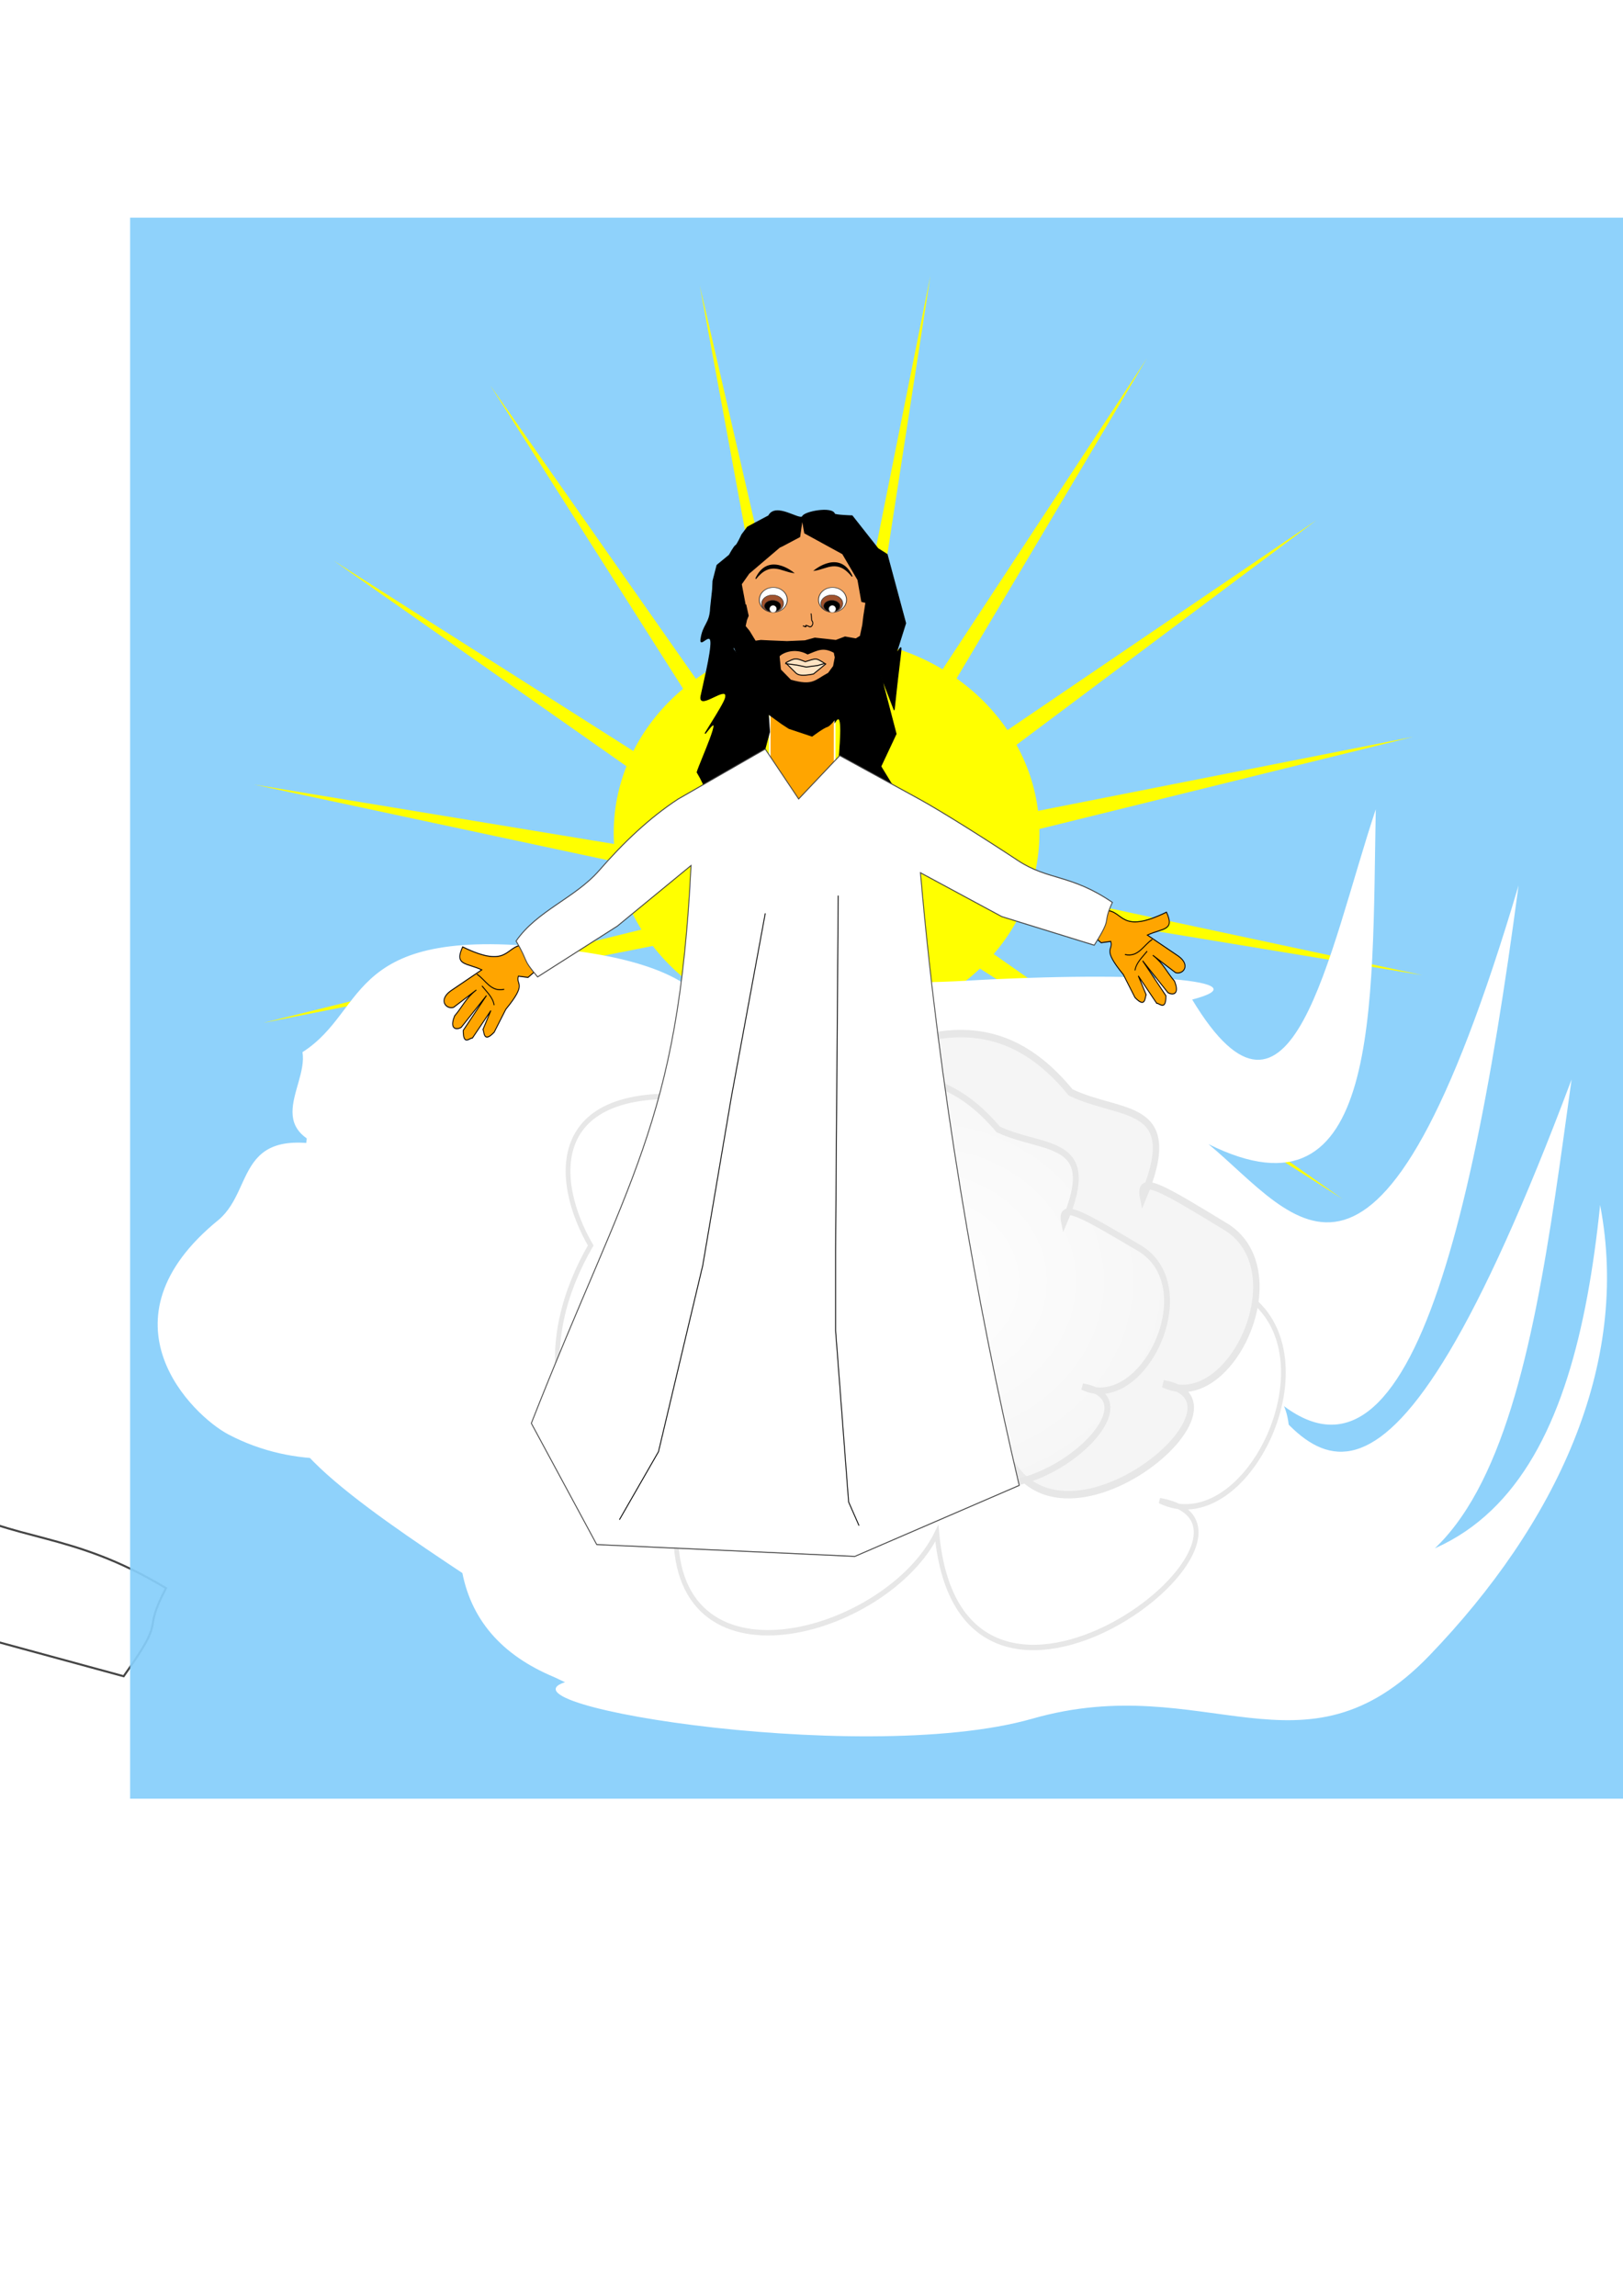 <?xml version="1.0" encoding="UTF-8"?>
<svg width="210mm" height="297mm" version="1.1" xmlns="http://www.w3.org/2000/svg">
<defs>
<filter id="h">
<feGaussianBlur stdDeviation="8.942"/>
</filter>
<filter id="g" x="-.206" y="-.298" width="1.412" height="1.596">
<feGaussianBlur stdDeviation="58.341"/>
</filter>
<filter id="a" x="-.11" y="-.149" width="1.219" height="1.299">
<feGaussianBlur stdDeviation="31.19"/>
</filter>
<filter id="f" x="-.09" y="-.122" width="1.181" height="1.243">
<feGaussianBlur stdDeviation="24.856"/>
</filter>
<filter id="e" x="-.337" y="-.283" width="1.675" height="1.566">
<feGaussianBlur stdDeviation="95.775"/>
</filter>
<filter id="d">
<feGaussianBlur stdDeviation="3.722"/>
</filter>
<filter id="c" x="-.581" y="-.652" width="2.162" height="2.305">
<feGaussianBlur stdDeviation="39.634"/>
</filter>
<radialGradient id="b" cx="345.21" cy="384.71" r="392.15" gradientTransform="matrix(1 0 0 .767 0 89.782)" gradientUnits="userSpaceOnUse">
<stop stop-color="#fff" offset="0"/>
<stop stop-color="#fff" stop-opacity="0" offset="1"/>
</radialGradient>
</defs>
<path d="m-414.83 672.46 99.341-50.216 38.208 50.216 46.941-43.666 90.608 43.666c26.074 12.59 77.932 41.496 112.71 61.783 34.778 20.288 60.872 13.764 108.19 42.259-12.583 24.149 1.38 12.131-20.701 43.086l-105.59-28.76-92.99-44.16c21.017 213.69 63.853 433.68 112.85 616.38l-187.81 71.419-294.94-11.903-74.726-122.01c110.75-248.34 167.85-299.91 182.51-561.17l-84.167 60.95-91.164 51.154c-18.458-19.193-9.722-14.141-24.591-36.089 23.991-30.642 67.492-43.231 95.038-71.105 27.546-27.873 57.33-52.837 90.274-71.843z" fill="#fff" fill-rule="evenodd" filter="url(#e)" stroke="#444"/>
<g transform="translate(18.526 3.088)">
<rect x="45.1" y="103.33" width="768.53" height="773.04" fill="#87cefa" fill-opacity=".929" fill-rule="evenodd"/>
<g transform="translate(270.73 30.567)" fill="#ff0" fill-rule="evenodd">
<path transform="matrix(1.272 0 0 1.31 -102.69 -28.395)" d="m252.94 306.93c0 40.265-36.638 72.907-81.834 72.907s-81.834-32.642-81.834-72.907 36.638-72.907 81.834-72.907 81.834 32.642 81.834 72.907z" filter="url(#c)"/>
<path transform="matrix(1.429 0 0 1.477 520.38 -45.805)" d="m-160.69 463.15-105.96-146.24 34.259 179.34-41.923-175.66-36.978 178.8 28.49-178.33-102.59 151.04 94.565-153.85-152.58 100.28 146.24-105.95-179.34 34.259 175.66-41.923-178.8-36.978 178.33 28.49-151.04-102.59 153.85 94.565-100.28-152.58 105.95 146.24-34.259-179.34 41.923 175.66 36.978-178.8-28.49 178.33 102.59-151.04-94.565 153.85 152.58-100.28-146.24 105.95 179.34-34.259-175.66 41.923 178.8 36.978-178.33-28.49 151.04 102.59-153.85-94.565z" filter="url(#d)"/>
</g>
<path transform="matrix(.952 0 0 .979 112.55 283.27)" d="m72.869 387.4c-186.75-217.03 166.06-183.41 285.01-190.06 92.383-5.17 154.02-0.02 116.85 9.369 51.104 82.485 69.784-23.208 94.303-95.017-1.946 99.618 2.616 209.93-85.92 167.23 45.262 36.419 87.107 107.55 159.27-129.22-27.62 202.96-67.016 334.73-144.6 235.64 37.945 52.586 74.079 114.43 171.84-138.73-22.11 155.3-40.94 316.43-199.09 229.95 157.5 49.548 200.34-40.889 213.75-167.23 15.818 80.036-22.825 159.42-87.69 224.98s-114.88 6.785-203.95 31.545c-89.071 24.76-296.63-9.388-232.92-19.827 48.38-7.929-280.45-151.67-92.47-150.17" fill="#fff" filter="url(#f)"/>
<g transform="matrix(.963 0 0 .976 42.068 299.22)">
<path transform="matrix(.843 0 0 .826 40.389 15.502)" d="m496.66 436.11c158.26-27.295 56.415-94.888 53.51-147.15 27.426-78.424-10.182-96.249-93.642-71.347-91.898-31.687-124.14 12.339-151.61 62.428 14.126-44.335 18.203-86.004-89.183-98.102-131.04-16.169-115.42 36.297-156.07 62.428 3.651 22.575-31.557 53.477 35.673 62.428-78.339-25.1-62.596 18.722-85.945 39.049-75.325 61.449-15.712 119.1 5.68 130.4 80.368 42.445 175.75-17.673 169.45-44.592-50.25 104.68-36.437 165.22 26.755 191.74 73.585 35.914 134.12 40.362 164.99-26.755 20.809-34.93-2.47-56.634-4.459-84.724 19.965 81.176 64.216 129.32 147.15 124.86 154.96 16.439 146.87-67.138 111.48-120.4 7.601-51.014 31.639-109.67-133.77-80.265z" fill="#fff" filter="url(#g)"/>
<path d="m501.13 382.97c102.93-20.467 36.69-71.153 34.801-110.34 17.837-58.807-6.622-72.173-60.901-53.5-59.767-23.761-80.738 9.252-98.602 46.812 9.187-33.245 36.486-14.402-33.353-23.473-85.222-12.124-99.712-22.872-126.15-3.277 2.374 16.928-20.524 40.101 23.2 46.812-50.949-18.821-40.71 14.039-55.895 29.281-44.472 45.141 5.005 95.63 77.611 72.864 198.92-62.374 40.382 11.665 36.285-8.52-78.878 24.139-43.025 11.515 35.326 75.238 31.69-3.503 2.516-26.914 89.376 48.481 13.533-26.193-1.606-42.467-2.9-63.531 12.984 60.87 19.356 20.521 73.295 17.172-7.831-121.27 110.01 16.375 94.909-13.829 4.943-38.253 20.577-82.235-87.002-60.187z" fill="#fff"/>
<path transform="matrix(.54 0 0 .61 218.04 128.09)" d="m115.48 532.51c-9.192 144.31 198.71 92.492 245.25 8.918 22.578 215.9 348.27-5.459 209.58-26.755 81.286 34.88 166.45-119.89 80.265-169.45-80.37-42.44-111.9-59.79-105.6-32.87 50.25-104.68-27.42-87.75-90.61-114.28-84.06-88.9-177.85-77.07-307.68-13.38-154.96-16.43-146.87 67.14-111.48 120.4-50.674 76.47-50.602 171.73 80.27 227.42z" fill="#fff" filter="url(#h)" stroke="#e7e7e7" stroke-width="4.454"/>
<path transform="matrix(.406 0 0 .461 296.32 146.21)" d="m115.48 532.51c-9.192 144.31 198.71 92.492 245.25 8.918 22.578 215.9 348.27-5.459 209.58-26.755 81.286 34.88 166.45-119.89 80.265-169.45-80.37-42.44-111.9-59.79-105.6-32.87 50.25-104.68-27.42-87.75-90.61-114.28-84.06-88.9-177.85-77.07-307.68-13.38-154.96-16.43-146.87 67.14-111.48 120.4-50.674 76.47-50.602 171.73 80.27 227.42z" fill="#f5f5f5" filter="url(#a)" stroke="#e7e7e7" stroke-width="8.07"/>
<path transform="matrix(.369 0 0 .407 276.36 175.45)" d="m115.48 532.51c-9.192 144.31 198.71 92.492 245.25 8.918 22.578 215.9 348.27-5.459 209.58-26.755 81.286 34.88 166.45-119.89 80.265-169.45-80.37-42.44-111.9-59.79-105.6-32.87 50.25-104.68-27.42-87.75-90.61-114.28-84.06-88.9-177.85-77.07-307.68-13.38-154.96-16.43-146.87 67.14-111.48 120.4-50.674 76.47-50.602 171.73 80.27 227.42z" fill="url(#b)" filter="url(#a)" stroke="#e7e7e7" stroke-width="8.07"/>
</g>
<g transform="matrix(.428 0 0 .486 490.72 60.747)">
<g transform="matrix(.988 -.153 .153 .988 -172.93 153.07)" stroke="#000" stroke-width="1px">
<path d="m-516.38 594.59c-20.334-2.782-19.477 21.863-68.528-8.825-12.801 17.205 2.264 16.488 18.031 26.127l-38.321 15.511c-15.974 7.033-7.72 17.962 0.729 16.894l28.365-13.322c-13.645 6.658-17.61 13.724-28.532 22.013-8.138 12.343-0.262 14.488 5.709 12.521l33.456-27.225-31.677 30.664c-2.512 15.788 6.604 8.161 9.208 9.182l25.071-24.103-11.797 17.386c1.079 2.81-1.603 14.004 12.204 4.702l16.703-20.795c28.765-22.69 14.674-21.884 19.242-30.729l10.714 2.963 13.015-7.117 15.095-7.491 7.821-2.09-22.333-26.008-14.015 9.041" fill="#ffa500"/>
<path d="m-573.04 615.4c9.073 7.089 12.715 20.444 28.531 19.752" fill="none"/>
<path d="m-569.09 627.91c4.466 6.876 10.636 13.326 10.754 21.289" fill="none"/>
</g>
<path d="m-310.3 467.6h74.139v169.91l-43.619 50.216-30.519-50.216z" fill="#ffa500" fill-rule="evenodd" stroke="#fff" stroke-width="1.8"/>
<g transform="matrix(-.988 -.153 -.153 .988 -345.28 118.13)" stroke="#000" stroke-width="1px">
<path d="m-516.38 594.59c-20.334-2.782-19.477 21.863-68.528-8.825-12.801 17.205 2.264 16.488 18.031 26.127l-38.321 15.511c-15.974 7.033-7.72 17.962 0.729 16.894l28.365-13.322c-13.645 6.658-17.61 13.724-28.532 22.013-8.138 12.343-0.262 14.488 5.709 12.521l33.456-27.225-31.677 30.664c-2.512 15.788 6.604 8.161 9.208 9.182l25.071-24.103-11.797 17.386c1.079 2.81-1.603 14.004 12.204 4.702l16.703-20.795c28.765-22.69 14.674-21.884 19.242-30.729l10.714 2.963 13.015-7.117 15.095-7.491 7.821-2.09-22.333-26.008-14.015 9.041" fill="#ffa500"/>
<path d="m-573.04 615.4c9.073 7.089 12.715 20.444 28.531 19.752" fill="none"/>
<path d="m-569.09 627.91c4.466 6.876 10.636 13.326 10.754 21.289" fill="none"/>
</g>
<path transform="matrix(1 0 0 .721 0 109.1)" d="m-185.81 519.6c0 71.354-37.696 129.2-84.196 129.2s-84.196-57.844-84.196-129.2c0-71.354 37.696-129.2 84.196-129.2s84.196 57.844 84.196 129.2z" fill="#f4a460" stroke="#333"/>
<g transform="matrix(-1 0 0 .73 -542.08 129.64)">
<path transform="matrix(.876 0 0 .81 -52.295 92.167)" d="m-268.53 465.45c0 11.68-8.165 21.148-18.238 21.148s-18.238-9.469-18.238-21.148 8.165-21.148 18.238-21.148c10.073 0 18.238 9.468 18.238 21.148z" fill="#fff" stroke="#333"/>
<path transform="matrix(.684 0 0 .56 -106.55 213.58)" d="m-268.53 465.45c0 11.68-8.165 21.148-18.238 21.148s-18.238-9.469-18.238-21.148 8.165-21.148 18.238-21.148c10.073 0 18.238 9.468 18.238 21.148z" fill="#a0522d" stroke="#333"/>
<path transform="matrix(.512 0 0 .372 -155.94 304.57)" d="m-268.53 465.45c0 11.68-8.165 21.148-18.238 21.148s-18.238-9.469-18.238-21.148 8.165-21.148 18.238-21.148c10.073 0 18.238 9.468 18.238 21.148z" stroke="#333"/>
<path transform="matrix(.212 0 0 .221 -242.47 378.79)" d="m-268.53 465.45c0 11.68-8.165 21.148-18.238 21.148s-18.238-9.469-18.238-21.148 8.165-21.148 18.238-21.148c10.073 0 18.238 9.468 18.238 21.148z" fill="#fff" stroke="#fff"/>
</g>
<path d="m-326.34 450.89c13.971-26.882 42.685-6.209 42.685-6.209-13.687-1.718-26.132-12.132-42.685 6.209z" stroke="#000" stroke-width="1px"/>
<path d="m-216.14 448.57c-13.971-26.882-42.685-6.209-42.685-6.209 13.687-1.718 26.132-12.132 42.685 6.209z" stroke="#000" stroke-width="1px"/>
<path d="m-263.09 485.82 0.776 6.985c2.756 2.831 0.332 6.418-1.94 6.597-10.654-4.481 0.445 2.273-8.149-1.164" fill="none" stroke="#000" stroke-width="1px"/>
<path d="m-337.6 477.28 2.716 10.865-1.94 4.269-1.552 6.209 4.657 5.045 6.985 10.089 6.209-0.776 8.537 0.388 21.342 0.776 20.566-0.776 11.253-2.716 12.417 1.164 11.641 1.164 10.477-3.492 12.417 1.94 5.045-2.716 2.716-11.253 1.164-8.537 2.716-15.522v-1.94l12.029-6.597 5.433 19.014s-2.716 17.462-2.716 19.79c0 2.328-0.776 14.746-0.776 14.746l-6.597 9.313-6.985 5.433-1.552 4.657-3.88 6.985s-0.388 8.537-2.716 9.313c-2.328 0.776-9.313 3.492-11.641 5.045-2.328 1.552-6.597 21.73-6.597 21.73s-13.582 17.462-18.238 18.626c-4.657 1.164-17.462 9.701-17.462 9.701l-26.387-7.761-8.149-4.657-17.074-10.865-7.761-15.522s-8.149-15.522-9.701-15.91c-1.552-0.388-7.761-7.761-9.701-11.641-1.94-3.88-8.149-18.626-8.149-18.626l-5.433-12.417-1.94-8.925 0.388-6.597-1.552-14.746 6.209-1.94 5.433-1.552z" stroke="#000" stroke-width="1px"/>
<path d="m-299.57 528.89 1.552 13.582 11.641 10.477c25.652 6.428 27.718 0.2 43.073-6.985l5.821-6.985 1.94-8.925-1.164-5.045c-12.838-6.159-19.362-2.205-30.267 1.552-16.338-7.896-31.266-0.089-32.596 2.328z" fill="#f4a460" stroke="#000" stroke-width="1px"/>
<path d="m-292.2 535.49c11.504-5.247 11.242-4.919 22.507-1.164 13.672-3.72 11.582-3.972 23.283 2.328-4.332 3.147-6.856 5.088-13.97 10.089-13.777 2.352-17.198 0.939-19.79-0.776-4.01-3.492-8.02-6.985-12.029-10.477z" fill="#ffe4c4" stroke="#000" stroke-width="1px"/>
<path d="m-292.58 536.26 13.582 1.552 10.477 1.94 6.209-0.776 6.597-0.776 7.761-1.94" fill="none" stroke="#000" stroke-width="1px"/>
<path d="m-351.96 521.52 11.936 15.522 26.759 31.767 2.742 36.134-10.358 33.95c-25.1-17.707 14.64 28.907-25.641 36.134l-45.555 1.697c-0.676-5.992 20.976 1.735-1.211-31.146 2.801-8.871 32.625-65.819 11.896-41.875-11.567 13.361 18.417-25.2 20.459-32.83 4.084-15.261-31.36 13.269-27.959-1.911 1.7-7.59 12.02-44.12 11.281-54.482-0.739-10.362-12.537 5.445-11.406-2.272 2.262-15.434 10.391-15.795 11.059-31.818l2.328-19.014 0.388-8.149 4.657-15.91 13.97-10.089s5.821-9.313 7.373-9.701c1.552-0.388 6.985-10.865 6.985-10.865l6.597-7.761 24.059-11.253c8.204-13.646 35.156 5.026 38.666 0.749 2.118-4.966 34.024-9.96 36.615-2.689 0.521 1.462 20.178 1.94 20.178 1.94l29.491 32.984 10.477 5.821 21.156 69.167-10.917 30.567c8.701-8.55 6.79-19.022-2.183 56.766l-15.283-34.933 17.467 58.95-17.467 32.75 19.65 28.383c-12.379 7.252-40.823 15.742-58.95-1e-5 1.224-52.267-4.438-35.671-8.733-32.75 2.691-27.978 4.395-52.5-4.367-40.391v-31.658l39.925-53.026 10.292-32.124-19.65-4.367-4.367-21.833-17.467-26.2-43.349-20.895-2.813-13.72-2.811 17.461-19.339 9.043-3.738 1.561-34.933 26.2-8.733 10.917 6.55 30.567-10.917 19.65z" stroke="#000" stroke-width="1px"/>
<g transform="matrix(-1 0 0 .73 -609.76 129.64)">
<path transform="matrix(.876 0 0 .81 -52.295 92.167)" d="m-268.53 465.45c0 11.68-8.165 21.148-18.238 21.148s-18.238-9.469-18.238-21.148 8.165-21.148 18.238-21.148c10.073 0 18.238 9.468 18.238 21.148z" fill="#fff" stroke="#333"/>
<path transform="matrix(.684 0 0 .56 -106.55 213.58)" d="m-268.53 465.45c0 11.68-8.165 21.148-18.238 21.148s-18.238-9.469-18.238-21.148 8.165-21.148 18.238-21.148c10.073 0 18.238 9.468 18.238 21.148z" fill="#a0522d" stroke="#333"/>
<path transform="matrix(.512 0 0 .372 -155.94 304.57)" d="m-268.53 465.45c0 11.68-8.165 21.148-18.238 21.148s-18.238-9.469-18.238-21.148 8.165-21.148 18.238-21.148c10.073 0 18.238 9.468 18.238 21.148z" stroke="#333"/>
<path transform="matrix(.212 0 0 .221 -242.47 378.79)" d="m-268.53 465.45c0 11.68-8.165 21.148-18.238 21.148s-18.238-9.469-18.238-21.148 8.165-21.148 18.238-21.148c10.073 0 18.238 9.468 18.238 21.148z" fill="#fff" stroke="#fff"/>
</g>
<path d="m-414.83 672.46 99.341-50.216 38.208 50.216 46.941-43.666 90.608 43.666c26.074 12.59 77.932 41.496 112.71 61.783 34.778 20.288 60.872 13.764 108.19 42.259-12.583 24.149 1.38 12.131-20.701 43.086l-105.59-28.76-92.99-44.16c21.017 213.69 63.853 433.68 112.85 616.38l-187.81 71.419-294.94-11.903-74.726-122.01c110.75-248.34 167.85-299.91 182.51-561.17l-84.167 60.95-91.164 51.154c-18.458-19.193-9.722-14.141-24.591-36.089 23.991-30.642 67.492-43.231 95.038-71.105 27.546-27.873 57.33-52.837 90.274-71.843z" fill="#fff" fill-rule="evenodd" stroke="#444"/>
<path d="m-315.43 787.52-38.685 184.5-32.734 169.62-50.589 187.48-44.637 68.443" fill="none" stroke="#000" stroke-width="1px"/>
<path d="m-232.11 769.66-2.976 357.1v80.346l14.879 172.6 11.903 23.806" fill="none" stroke="#000" stroke-width="1px"/>
</g>
</g>
</svg>
